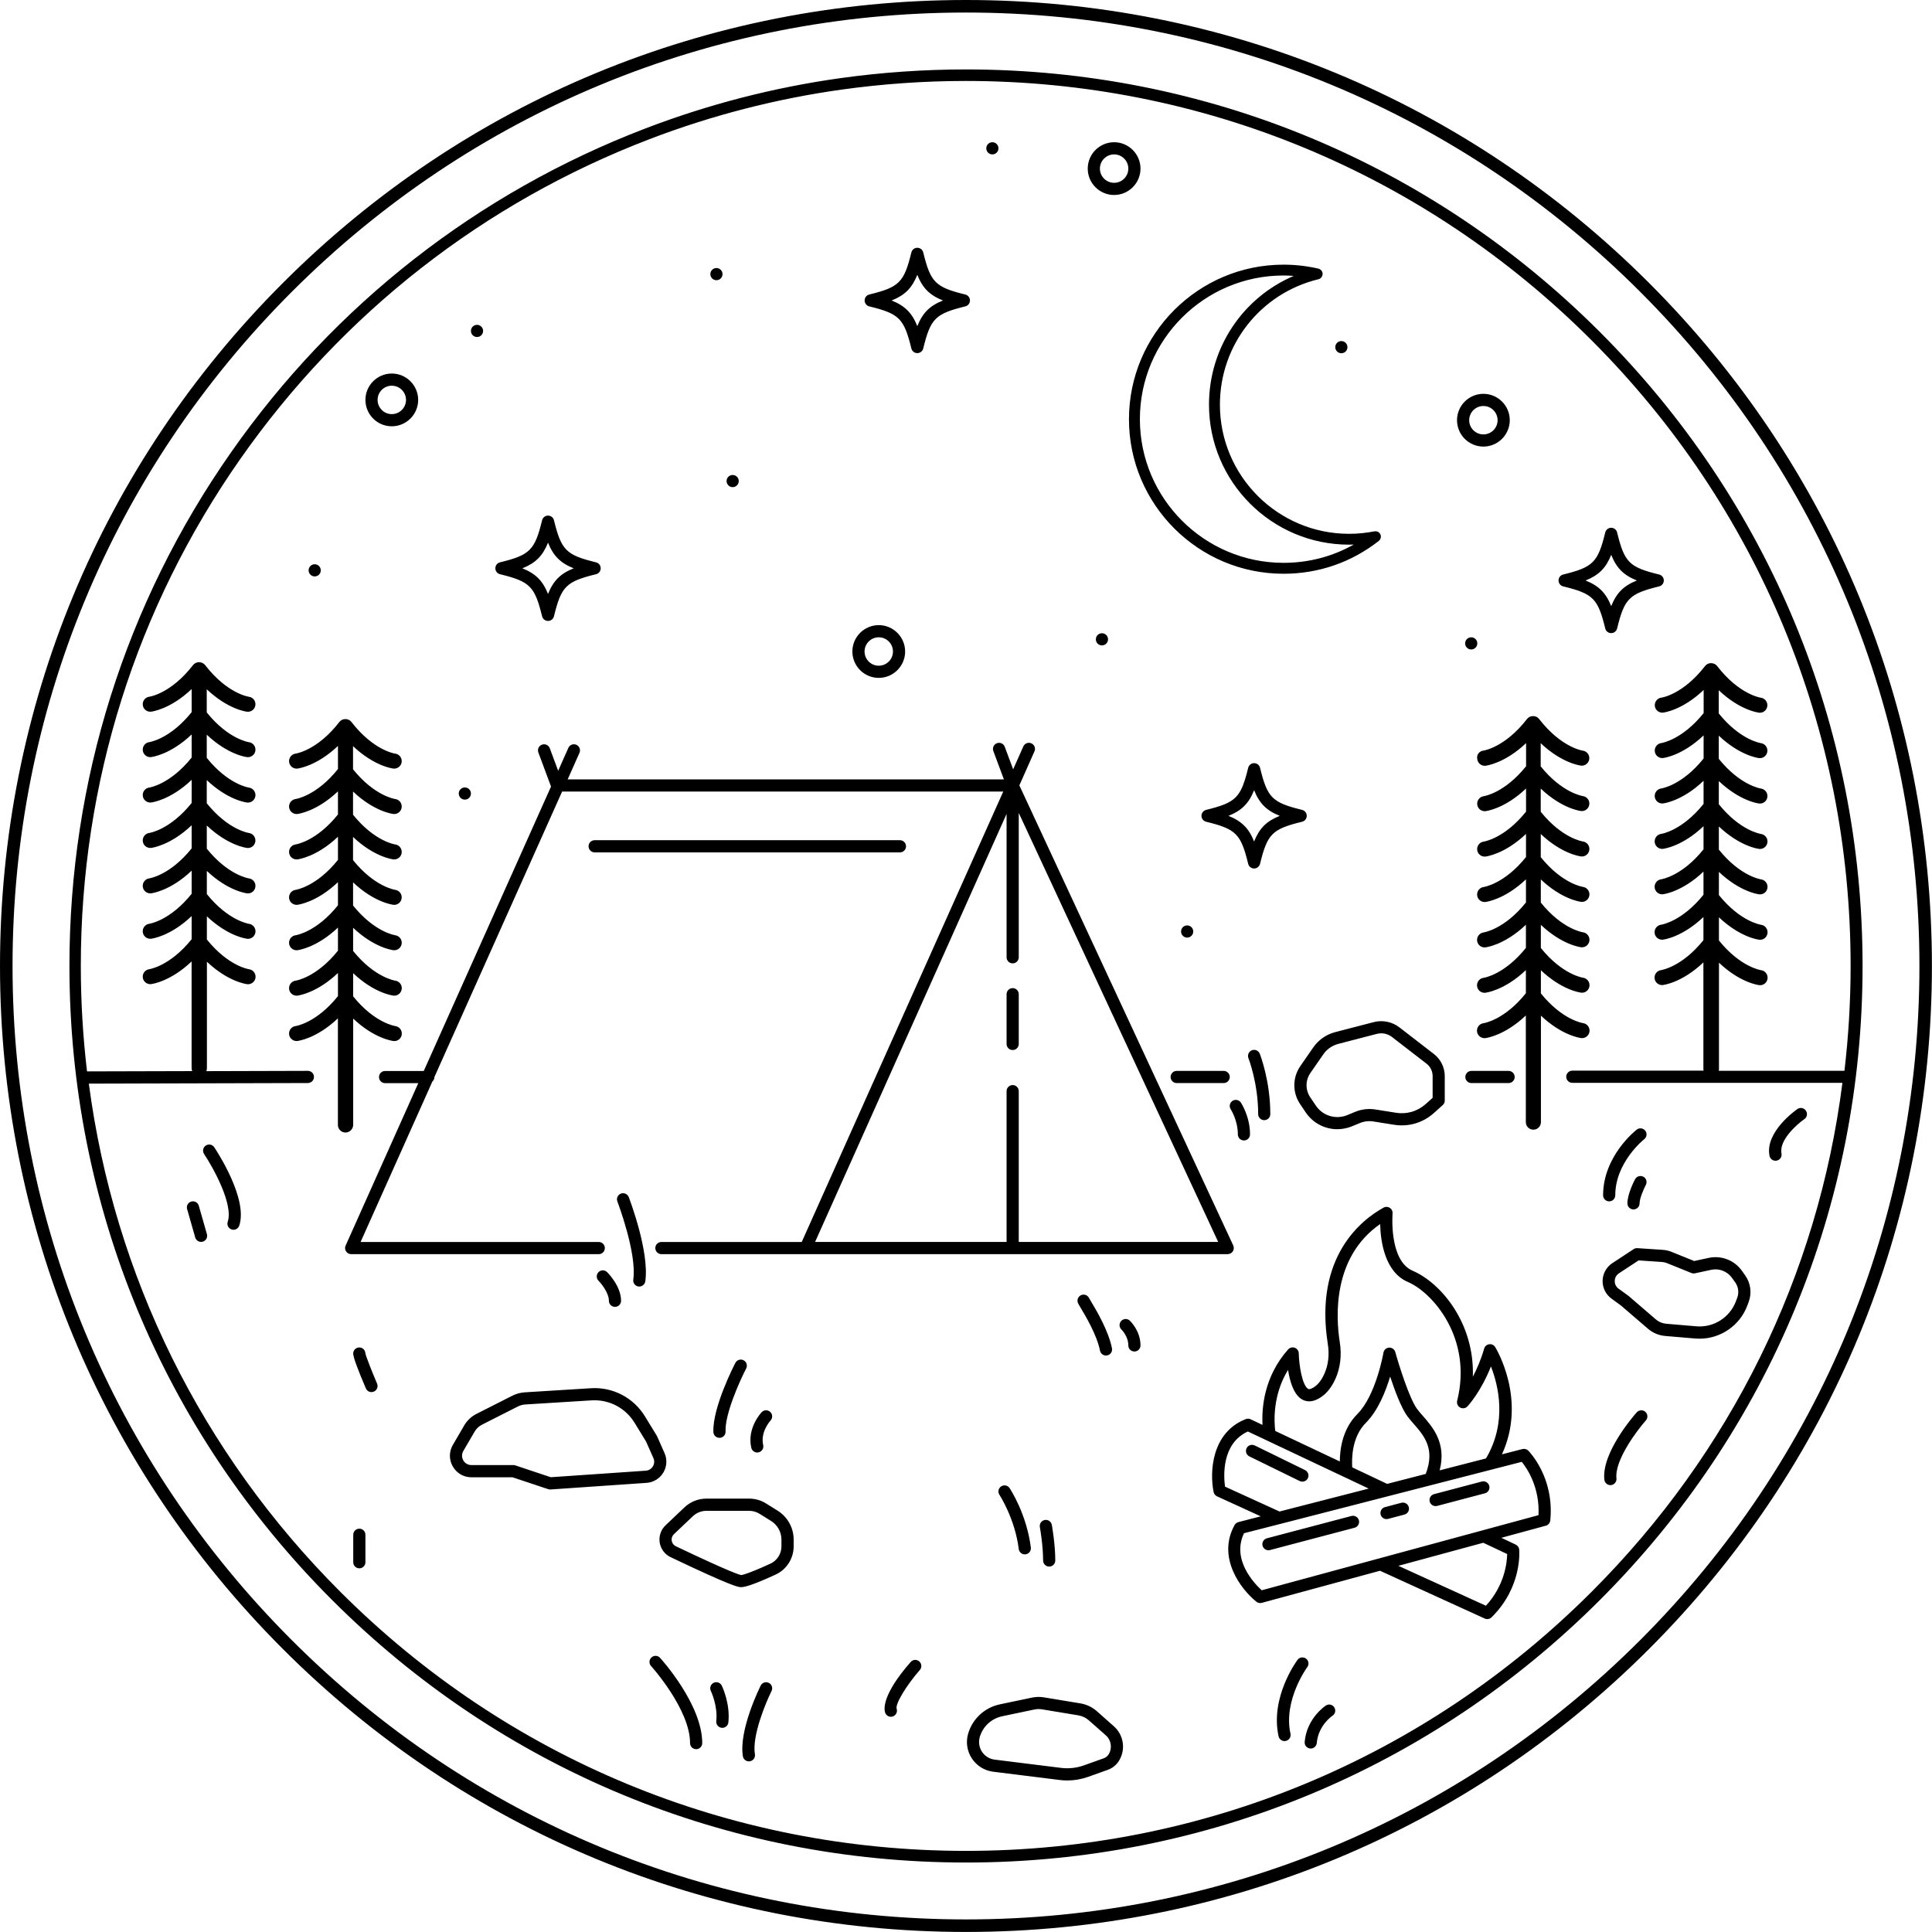 <?xml version="1.0" encoding="UTF-8" standalone="no"?><svg xmlns="http://www.w3.org/2000/svg" xmlns:xlink="http://www.w3.org/1999/xlink" fill="#000000" height="476.1" preserveAspectRatio="xMidYMid meet" version="1" viewBox="0.0 0.0 476.1 476.1" width="476.1" zoomAndPan="magnify"><g id="change1_1"><path d="M406.37,69.72C361.41,24.76,301.63,0,238.05,0C174.46,0,114.68,24.76,69.72,69.72S0,174.46,0,238.05 c0,63.58,24.76,123.36,69.72,168.32s104.74,69.72,168.32,69.72c63.58,0,123.36-24.76,168.32-69.72s69.72-104.74,69.72-168.32 C476.09,174.46,451.33,114.68,406.37,69.72z M404.18,404.18C359.81,448.56,300.8,473,238.05,473c-62.76,0-121.76-24.44-166.14-68.82 S3.09,300.8,3.09,238.05c0-62.76,24.44-121.76,68.82-166.14S175.29,3.09,238.05,3.09c62.76,0,121.76,24.44,166.14,68.82 S473,175.29,473,238.05C473,300.8,448.56,359.81,404.18,404.18z M394.27,81.82c-41.73-41.73-97.21-64.71-156.23-64.71 c-10.31,0-20.71,0.72-30.9,2.14c-16.47,2.3-32.65,6.48-48.11,12.41c-41.31,15.82-76.61,43.41-102.08,79.79 c-26.06,37.21-39.84,80.99-39.84,126.59c0,59.02,22.98,114.5,64.71,156.23c41.73,41.73,97.21,64.71,156.23,64.71 s114.5-22.98,156.23-64.71c41.73-41.73,64.71-97.21,64.71-156.23S436,123.55,394.27,81.82z M392.24,392.24 c-41.19,41.19-95.95,63.87-154.2,63.87s-113.01-22.68-154.2-63.87c-34.27-34.27-55.71-77.94-61.95-125.2l53.98-0.15 c0.83,0,1.5-0.68,1.5-1.5c0-0.83-0.65-1.49-1.5-1.5l-25.03,0.07c0.1-0.22,0.15-0.47,0.15-0.73V237c5.22,4.94,9.72,5.51,9.94,5.53 c0.07,0.01,0.14,0.01,0.2,0.01c0.93,0,1.74-0.7,1.84-1.65c0.11-1.02-0.62-1.93-1.64-2.05c-0.05-0.01-5.05-0.74-10.35-7.32v-5.71 c5.22,4.94,9.72,5.51,9.94,5.53c0.07,0.01,0.14,0.01,0.2,0.01c0.93,0,1.72-0.69,1.83-1.64c0.12-1.01-0.6-1.93-1.61-2.06 c-0.05-0.01-5.07-0.74-10.37-7.32v-5.71c5.22,4.94,9.72,5.51,9.94,5.53c0.07,0.01,0.14,0.01,0.2,0.01c0.93,0,1.72-0.69,1.83-1.64 c0.12-1.01-0.6-1.93-1.61-2.06c-0.05-0.01-5.07-0.74-10.37-7.32v-5.71c5.22,4.94,9.72,5.51,9.94,5.53c0.07,0.01,0.14,0.01,0.2,0.01 c0.93,0,1.72-0.69,1.83-1.64c0.12-1.01-0.6-1.93-1.61-2.06c-0.05-0.01-5.07-0.74-10.37-7.32v-5.71c5.22,4.94,9.72,5.51,9.94,5.53 c0.07,0.01,0.14,0.01,0.21,0.01c0.93,0,1.74-0.7,1.84-1.65c0.11-1.02-0.62-1.94-1.64-2.05c-0.05-0.01-5.05-0.74-10.35-7.32v-5.71 c5.22,4.94,9.72,5.51,9.94,5.53c0.07,0.01,0.14,0.01,0.21,0.01c0.93,0,1.74-0.7,1.84-1.65c0.11-1.02-0.62-1.94-1.64-2.05 c-0.05-0.01-5.05-0.74-10.35-7.32v-5.71c5.22,4.94,9.72,5.51,9.94,5.53c0.07,0.01,0.14,0.01,0.21,0.01c0.93,0,1.74-0.7,1.84-1.65 c0.11-1.02-0.62-1.94-1.64-2.05c-0.05-0.01-5.3-0.76-10.74-7.79c-0.34-0.44-0.83-0.67-1.34-0.71c-0.05,0-0.11,0-0.16-0.01 c-0.04,0-0.08,0-0.13,0c-0.51,0.03-1.01,0.27-1.36,0.71c-5.41,6.99-10.64,7.78-10.75,7.79c-1.01,0.12-1.74,1.03-1.63,2.05 c0.1,0.95,0.91,1.65,1.84,1.65c0.07,0,0.14,0,0.21-0.01c0.23-0.03,4.75-0.6,9.99-5.58v5.7c-5.28,6.58-10.29,7.36-10.41,7.38 c-1.01,0.12-1.74,1.03-1.63,2.05c0.1,0.95,0.91,1.65,1.84,1.65c0.07,0,0.14,0,0.21-0.01c0.23-0.03,4.75-0.6,9.99-5.58v5.7 c-5.29,6.59-10.3,7.36-10.41,7.38c-1.01,0.12-1.74,1.03-1.63,2.05c0.1,0.95,0.91,1.65,1.84,1.65c0.07,0,0.14,0,0.21-0.01 c0.23-0.03,4.75-0.6,9.99-5.58v5.7c-5.29,6.59-10.3,7.36-10.41,7.38c-1.01,0.12-1.74,1.03-1.63,2.05c0.1,0.95,0.91,1.65,1.84,1.65 c0.07,0,0.14,0,0.21-0.01c0.23-0.03,4.75-0.6,9.99-5.58v5.7c-5.29,6.59-10.3,7.36-10.41,7.38c-1.01,0.12-1.74,1.03-1.63,2.05 c0.1,0.95,0.91,1.65,1.84,1.65c0.07,0,0.14,0,0.21-0.01c0.23-0.03,4.75-0.6,9.99-5.58v5.7c-5.29,6.59-10.3,7.36-10.41,7.38 c-1.01,0.12-1.74,1.03-1.63,2.05c0.1,0.95,0.91,1.65,1.84,1.65c0.07,0,0.14,0,0.21-0.01c0.23-0.03,4.75-0.6,9.99-5.58v5.7 c-5.28,6.58-10.29,7.36-10.41,7.38c-1.01,0.12-1.74,1.03-1.63,2.04c0.1,0.95,0.91,1.65,1.84,1.65c0.07,0,0.14,0,0.2-0.01 c0.23-0.03,4.76-0.6,9.99-5.58v26.28c0,0.26,0.06,0.51,0.15,0.74l-25.89,0.07c-0.01,0-0.02,0-0.03,0c-1.01-8.57-1.53-17.24-1.53-26 c0-45.01,13.6-88.21,39.32-124.94c25.15-35.91,59.99-63.14,100.76-78.76c15.26-5.86,31.23-9.98,47.48-12.25 c10.06-1.4,20.32-2.12,30.5-2.12c58.25,0,113.01,22.68,154.2,63.87c41.19,41.19,63.87,95.95,63.87,154.2 c0,8.71-0.52,17.34-1.52,25.86c-0.02,0-0.03,0-0.05,0h-30.92c0.03-0.13,0.05-0.26,0.05-0.4v-26.24c5.22,4.94,9.72,5.51,9.94,5.53 c0.07,0.01,0.14,0.01,0.2,0.01c0.93,0,1.72-0.69,1.83-1.64c0.12-1.01-0.6-1.93-1.61-2.06c-0.05-0.01-5.07-0.74-10.37-7.32v-5.71 c5.22,4.94,9.72,5.51,9.94,5.53c0.07,0.01,0.14,0.01,0.2,0.01c0.93,0,1.72-0.69,1.83-1.64c0.12-1.01-0.6-1.93-1.61-2.06 c-0.05-0.01-5.07-0.74-10.37-7.32v-5.71c5.22,4.94,9.72,5.51,9.94,5.53c0.07,0.01,0.14,0.01,0.2,0.01c0.93,0,1.72-0.69,1.83-1.64 c0.12-1.01-0.6-1.93-1.61-2.06c-0.05-0.01-5.07-0.74-10.37-7.32v-5.71c5.22,4.94,9.72,5.51,9.94,5.53c0.07,0.01,0.14,0.01,0.2,0.01 c0.93,0,1.72-0.69,1.83-1.64c0.12-1.01-0.6-1.93-1.61-2.06c-0.05-0.01-5.07-0.74-10.37-7.32v-5.71c5.22,4.94,9.72,5.51,9.94,5.53 c0.07,0.01,0.14,0.01,0.2,0.01c0.93,0,1.72-0.69,1.83-1.64c0.12-1.01-0.6-1.93-1.61-2.06c-0.05-0.01-5.07-0.74-10.37-7.32v-5.71 c5.22,4.94,9.72,5.51,9.94,5.53c0.07,0.01,0.14,0.01,0.2,0.01c0.93,0,1.72-0.69,1.83-1.64c0.12-1.01-0.6-1.93-1.61-2.06 c-0.05-0.01-5.07-0.74-10.37-7.32v-5.71c5.22,4.94,9.72,5.51,9.94,5.53c0.07,0.01,0.14,0.01,0.2,0.01c0.93,0,1.72-0.69,1.83-1.64 c0.12-1.01-0.6-1.93-1.61-2.06c-0.05-0.01-5.31-0.76-10.75-7.8c-0.34-0.44-0.83-0.67-1.34-0.71c-0.06-0.01-0.11,0-0.16-0.01 c-0.04,0-0.08,0-0.12,0c-0.52,0.03-1.01,0.27-1.36,0.71c-5.4,6.98-10.63,7.78-10.75,7.79c-1.01,0.12-1.74,1.03-1.63,2.05 c0.1,0.95,0.91,1.65,1.84,1.65c0.07,0,0.14,0,0.2-0.01c0.23-0.03,4.76-0.6,9.99-5.58v5.7c-5.29,6.59-10.3,7.36-10.41,7.38 c-1.01,0.12-1.74,1.03-1.63,2.05c0.1,0.95,0.91,1.65,1.84,1.65c0.07,0,0.14,0,0.2-0.01c0.23-0.03,4.76-0.6,9.99-5.58v5.7 c-5.29,6.59-10.3,7.36-10.41,7.38c-1.01,0.12-1.74,1.03-1.63,2.05c0.1,0.95,0.91,1.65,1.84,1.65c0.07,0,0.14,0,0.2-0.01 c0.23-0.03,4.76-0.6,9.99-5.58v5.7c-5.28,6.58-10.29,7.36-10.41,7.38c-1.01,0.12-1.74,1.03-1.63,2.05c0.1,0.95,0.91,1.65,1.84,1.65 c0.07,0,0.14,0,0.2-0.01c0.23-0.03,4.76-0.6,9.99-5.58v5.7c-5.28,6.59-10.3,7.36-10.41,7.38c-1.01,0.12-1.74,1.03-1.63,2.05 c0.1,0.95,0.91,1.65,1.84,1.65c0.07,0,0.14,0,0.2-0.01c0.23-0.03,4.76-0.6,9.99-5.58v5.7c-5.28,6.58-10.29,7.36-10.41,7.38 c-1.01,0.12-1.74,1.03-1.63,2.05c0.1,0.95,0.91,1.65,1.84,1.65c0.07,0,0.14,0,0.2-0.01c0.23-0.03,4.76-0.6,9.99-5.58v5.7 c-5.28,6.58-10.29,7.36-10.41,7.38c-1.01,0.12-1.74,1.03-1.63,2.04c0.1,0.95,0.91,1.65,1.84,1.65c0.07,0,0.14,0,0.2-0.01 c0.23-0.03,4.76-0.6,9.99-5.58v26.28c0,0.14,0.02,0.27,0.05,0.4h-32.35c-0.83,0-1.5,0.67-1.5,1.5s0.67,1.5,1.5,1.5h66.56 C448,314.21,426.55,357.94,392.24,392.24z M361.1,265.4c0-0.83,0.67-1.5,1.5-1.5h9.16c0.83,0,1.5,0.67,1.5,1.5s-0.67,1.5-1.5,1.5 h-9.16C361.77,266.9,361.1,266.23,361.1,265.4z M289.97,263.9h11.58c0.83,0,1.5,0.67,1.5,1.5s-0.67,1.5-1.5,1.5h-11.58 c-0.83,0-1.5-0.67-1.5-1.5S289.14,263.9,289.97,263.9z M302.55,309.05c0.51,0,0.99-0.26,1.26-0.69s0.31-0.97,0.1-1.44l-52.71-113.38 l3.72-8.38c0.34-0.76,0-1.64-0.76-1.98c-0.76-0.34-1.64,0-1.98,0.76l-2.51,5.64l-2.07-5.55c-0.29-0.78-1.15-1.17-1.93-0.88 c-0.78,0.29-1.17,1.15-0.88,1.93l2.6,6.98h-107.5l2.91-6.54c0.34-0.76,0-1.64-0.76-1.98c-0.76-0.34-1.64,0-1.98,0.76l-2.51,5.64 l-2.07-5.55c-0.29-0.78-1.15-1.17-1.93-0.88c-0.78,0.29-1.17,1.15-0.88,1.93l3.12,8.39l-31.36,70.09H94.9c-0.83,0-1.5,0.67-1.5,1.5 s0.67,1.5,1.5,1.5h8.18l-17.91,40.03c-0.21,0.46-0.17,1,0.11,1.43c0.28,0.43,0.75,0.68,1.26,0.68h61.01c0.83,0,1.5-0.67,1.5-1.5 s-0.67-1.5-1.5-1.5H88.86l17.69-39.54c0.3-0.27,0.5-0.67,0.5-1.11c0,0,0,0,0,0l31.47-70.35h108.71l-49.66,111h-34.58 c-0.83,0-1.5,0.67-1.5,1.5s0.67,1.5,1.5,1.5h35.56H302.55z M248.05,200.57v35.33c0,0.83,0.67,1.5,1.5,1.5s1.5-0.67,1.5-1.5v-35.57 l49.15,105.72h-49.15v-37.16c0-0.83-0.67-1.5-1.5-1.5s-1.5,0.67-1.5,1.5v37.16h-47.19L248.05,200.57z M221.77,210.05h-75.23 c-0.83,0-1.5-0.67-1.5-1.5s0.67-1.5,1.5-1.5h75.23c0.83,0,1.5,0.67,1.5,1.5S222.6,210.05,221.77,210.05z M248.05,257.26v-12.26 c0-0.83,0.67-1.5,1.5-1.5s1.5,0.67,1.5,1.5v12.26c0,0.83-0.67,1.5-1.5,1.5S248.05,258.09,248.05,257.26z M85.13,279.09 c-1.02,0-1.86-0.83-1.86-1.86v-26.28c-5.24,4.98-9.77,5.55-9.99,5.58c-0.07,0.01-0.14,0.01-0.2,0.01c-0.93,0-1.74-0.7-1.84-1.65 c-0.11-1.01,0.62-1.93,1.63-2.04c0.12-0.02,5.14-0.8,10.41-7.38v-5.7c-5.24,4.98-9.77,5.55-9.99,5.58 c-0.07,0.01-0.14,0.01-0.21,0.01c-0.93,0-1.74-0.7-1.84-1.65c-0.11-1.01,0.62-1.93,1.63-2.05c0.11-0.02,5.13-0.79,10.41-7.38v-5.7 c-5.24,4.98-9.77,5.55-9.99,5.58c-0.07,0.01-0.14,0.01-0.21,0.01c-0.93,0-1.74-0.7-1.84-1.65c-0.11-1.01,0.62-1.93,1.63-2.05 c0.11-0.02,5.13-0.79,10.41-7.38v-5.7c-5.24,4.98-9.77,5.55-9.99,5.58c-0.07,0.01-0.14,0.01-0.21,0.01c-0.93,0-1.74-0.7-1.84-1.65 c-0.11-1.01,0.62-1.93,1.63-2.05c0.11-0.02,5.13-0.79,10.41-7.38v-5.7c-5.24,4.98-9.77,5.55-9.99,5.58 c-0.07,0.01-0.14,0.01-0.21,0.01c-0.93,0-1.74-0.7-1.84-1.65c-0.11-1.01,0.62-1.93,1.63-2.05c0.11-0.02,5.13-0.79,10.41-7.38v-5.7 c-5.24,4.98-9.77,5.55-9.99,5.58c-0.07,0.01-0.14,0.01-0.21,0.01c-0.93,0-1.74-0.7-1.84-1.65c-0.11-1.01,0.62-1.93,1.63-2.05 c0.12-0.02,5.14-0.8,10.41-7.38v-5.7c-5.24,4.98-9.77,5.55-9.99,5.58c-0.07,0.01-0.14,0.01-0.21,0.01c-0.93,0-1.74-0.7-1.84-1.65 c-0.11-1.01,0.62-1.93,1.63-2.05c0.11-0.02,5.35-0.8,10.75-7.79c0.34-0.44,0.84-0.68,1.35-0.71c0.04,0,0.09,0,0.13,0 c0.05,0,0.1,0,0.15,0c0.51,0.03,1.01,0.27,1.35,0.71c5.44,7.03,10.69,7.79,10.74,7.79c1.02,0.11,1.75,1.03,1.64,2.05 c-0.1,0.95-0.91,1.65-1.84,1.65c-0.07,0-0.14,0-0.21-0.01c-0.23-0.03-4.73-0.59-9.94-5.53v5.71c5.3,6.58,10.3,7.31,10.35,7.32 c1.02,0.11,1.75,1.03,1.64,2.05c-0.1,0.95-0.91,1.65-1.84,1.65c-0.07,0-0.14,0-0.21-0.01c-0.23-0.03-4.73-0.59-9.94-5.53v5.71 c5.3,6.58,10.3,7.31,10.35,7.32c1.02,0.11,1.75,1.03,1.64,2.05c-0.1,0.95-0.91,1.65-1.84,1.65c-0.07,0-0.14,0-0.21-0.01 c-0.23-0.03-4.73-0.59-9.94-5.53v5.71c5.3,6.58,10.32,7.31,10.37,7.32c1.01,0.13,1.73,1.05,1.61,2.06c-0.11,0.94-0.9,1.64-1.83,1.64 c-0.07,0-0.14,0-0.2-0.01c-0.23-0.03-4.73-0.59-9.94-5.53v5.71c5.3,6.58,10.32,7.31,10.37,7.32c1.01,0.13,1.73,1.05,1.61,2.06 c-0.11,0.94-0.9,1.64-1.83,1.64c-0.07,0-0.14,0-0.2-0.01c-0.23-0.03-4.73-0.59-9.94-5.53v5.71c5.3,6.58,10.32,7.31,10.37,7.32 c1.01,0.13,1.73,1.05,1.61,2.06c-0.11,0.94-0.9,1.64-1.83,1.64c-0.07,0-0.14,0-0.2-0.01c-0.23-0.03-4.73-0.59-9.94-5.53v5.71 c5.3,6.58,10.32,7.31,10.37,7.32c1.01,0.13,1.73,1.05,1.61,2.06c-0.11,0.94-0.9,1.64-1.83,1.64c-0.07,0-0.14,0-0.2-0.01 c-0.23-0.03-4.73-0.59-9.94-5.53v26.24C86.99,278.26,86.16,279.09,85.13,279.09z M365.55,184.97c0.13-0.02,5.35-0.81,10.75-7.79 c0.34-0.44,0.84-0.68,1.35-0.71c0.04,0,0.09,0,0.13,0c0.05,0,0.1,0,0.16,0c0.51,0.03,1.01,0.27,1.34,0.71 c5.44,7.03,10.7,7.79,10.75,7.8c1.01,0.13,1.73,1.05,1.61,2.06c-0.11,0.94-0.91,1.64-1.83,1.64c-0.07,0-0.14,0-0.2-0.01 c-0.23-0.03-4.73-0.59-9.94-5.53v5.71c5.3,6.58,10.32,7.31,10.37,7.32c1.01,0.13,1.73,1.05,1.61,2.06 c-0.11,0.94-0.91,1.64-1.83,1.64c-0.07,0-0.14,0-0.2-0.01c-0.23-0.03-4.73-0.59-9.94-5.53v5.71c5.3,6.58,10.32,7.31,10.37,7.32 c1.01,0.13,1.73,1.05,1.61,2.06c-0.11,0.94-0.91,1.64-1.83,1.64c-0.07,0-0.14,0-0.2-0.01c-0.23-0.03-4.73-0.59-9.94-5.53v5.71 c5.3,6.58,10.32,7.31,10.37,7.32c1.01,0.13,1.73,1.05,1.61,2.06c-0.11,0.94-0.91,1.64-1.83,1.64c-0.07,0-0.14,0-0.2-0.01 c-0.23-0.03-4.73-0.59-9.94-5.53v5.71c5.3,6.58,10.32,7.31,10.37,7.32c1.01,0.13,1.73,1.05,1.61,2.06 c-0.11,0.94-0.91,1.64-1.83,1.64c-0.07,0-0.14,0-0.2-0.01c-0.23-0.03-4.73-0.59-9.94-5.53v5.71c5.3,6.58,10.32,7.31,10.37,7.32 c1.01,0.13,1.73,1.05,1.61,2.06c-0.11,0.94-0.91,1.64-1.83,1.64c-0.07,0-0.14,0-0.2-0.01c-0.23-0.03-4.73-0.59-9.94-5.53v5.71 c5.3,6.58,10.32,7.31,10.37,7.32c1.01,0.13,1.73,1.05,1.61,2.06c-0.11,0.94-0.91,1.64-1.83,1.64c-0.07,0-0.14,0-0.2-0.01 c-0.23-0.03-4.73-0.59-9.94-5.53v26.24c0,1.02-0.83,1.86-1.86,1.86s-1.86-0.83-1.86-1.86v-26.28c-5.24,4.98-9.77,5.55-9.99,5.58 c-0.07,0.01-0.14,0.01-0.2,0.01c-0.93,0-1.74-0.7-1.84-1.65c-0.11-1.01,0.62-1.93,1.63-2.04c0.13-0.02,5.14-0.8,10.41-7.38v-5.7 c-5.24,4.98-9.77,5.55-9.99,5.58c-0.07,0.01-0.14,0.01-0.2,0.01c-0.93,0-1.74-0.7-1.84-1.65c-0.11-1.01,0.62-1.93,1.63-2.04 c0.13-0.02,5.14-0.8,10.41-7.38v-5.7c-5.24,4.98-9.77,5.55-9.99,5.58c-0.07,0.01-0.14,0.01-0.2,0.01c-0.93,0-1.74-0.7-1.84-1.65 c-0.11-1.01,0.62-1.93,1.63-2.05c0.11-0.02,5.13-0.79,10.41-7.38v-5.7c-5.24,4.98-9.77,5.55-9.99,5.58 c-0.07,0.01-0.14,0.01-0.2,0.01c-0.93,0-1.74-0.7-1.84-1.65c-0.11-1.01,0.62-1.93,1.63-2.05c0.12-0.02,5.13-0.8,10.41-7.38v-5.7 c-5.24,4.98-9.77,5.55-9.99,5.58c-0.07,0.01-0.14,0.01-0.2,0.01c-0.93,0-1.74-0.7-1.84-1.65c-0.11-1.01,0.62-1.93,1.63-2.05 c0.11-0.02,5.13-0.79,10.41-7.38v-5.7c-5.24,4.98-9.77,5.55-9.99,5.58c-0.07,0.01-0.14,0.01-0.2,0.01c-0.93,0-1.74-0.7-1.84-1.65 c-0.11-1.01,0.62-1.93,1.63-2.05c0.11-0.02,5.13-0.79,10.41-7.38v-5.7c-5.24,4.98-9.77,5.55-9.99,5.58 c-0.07,0.01-0.14,0.01-0.2,0.01c-0.93,0-1.74-0.7-1.84-1.65C363.81,186,364.54,185.09,365.55,184.97z M316.3,141.39 c8.61,0,16.72-2.8,23.47-8.09c0.01-0.01,0.01-0.02,0.02-0.02c0.12-0.1,0.23-0.22,0.31-0.36c0.01-0.02,0.02-0.04,0.03-0.06 c0.07-0.13,0.12-0.28,0.14-0.43c0-0.02,0-0.04,0.01-0.06c0.01-0.13,0.01-0.26-0.01-0.39c0-0.02-0.01-0.04-0.02-0.06 c-0.01-0.02-0.01-0.04-0.02-0.06c-0.05-0.16-0.12-0.3-0.21-0.42c0-0.01,0-0.01-0.01-0.02c-0.01-0.01-0.01-0.01-0.02-0.02 c-0.1-0.13-0.23-0.23-0.37-0.31c-0.01-0.01-0.03-0.01-0.04-0.02c-0.14-0.07-0.29-0.12-0.45-0.14c-0.02,0-0.03,0-0.05,0 c-0.13-0.01-0.26-0.01-0.4,0.01c-2.02,0.4-4.12,0.61-6.24,0.61c-17.54,0-31.82-14.27-31.82-31.82c0-14.73,9.99-27.45,24.29-30.92 c0.03-0.01,0.06-0.02,0.09-0.03c0.04-0.01,0.08-0.02,0.11-0.04c0.05-0.02,0.1-0.04,0.14-0.07c0.03-0.02,0.06-0.03,0.08-0.05 c0.05-0.03,0.09-0.06,0.13-0.1c0.02-0.02,0.05-0.04,0.07-0.07c0.04-0.04,0.07-0.08,0.1-0.12c0.02-0.03,0.05-0.06,0.07-0.09 c0.03-0.04,0.05-0.08,0.07-0.13c0.02-0.03,0.04-0.07,0.05-0.11c0.02-0.05,0.03-0.09,0.05-0.14c0.01-0.02,0.02-0.05,0.02-0.07 c0-0.01,0-0.03,0.01-0.04c0.01-0.05,0.01-0.1,0.02-0.15c0-0.04,0.01-0.08,0.01-0.12c0-0.04-0.01-0.08-0.01-0.13 c0-0.05-0.01-0.1-0.02-0.14c0-0.01,0-0.03-0.01-0.04c-0.01-0.03-0.02-0.05-0.03-0.08c-0.01-0.04-0.03-0.09-0.05-0.13 c-0.02-0.04-0.04-0.08-0.06-0.12c-0.02-0.04-0.04-0.07-0.06-0.1c-0.03-0.04-0.06-0.08-0.09-0.11c-0.02-0.03-0.05-0.06-0.08-0.08 c-0.03-0.03-0.07-0.06-0.11-0.09c-0.03-0.02-0.06-0.05-0.09-0.07c-0.04-0.03-0.08-0.05-0.12-0.07c-0.03-0.02-0.07-0.04-0.1-0.05 c-0.05-0.02-0.1-0.04-0.15-0.05c-0.02-0.01-0.05-0.02-0.07-0.02c-0.03-0.01-0.06-0.01-0.08-0.02c0,0,0,0,0,0 c-2.76-0.63-5.62-0.96-8.5-0.96c-21.01,0-38.09,17.09-38.09,38.09S295.29,141.39,316.3,141.39z M316.3,67.89 c0.84,0,1.68,0.04,2.52,0.1c-12.54,5.35-20.89,17.69-20.89,31.72c0,19.03,15.48,34.51,34.51,34.51c0.39,0,0.78-0.02,1.17-0.03 c-5.25,2.96-11.14,4.51-17.3,4.51c-19.52,0-35.41-15.88-35.41-35.41S296.77,67.89,316.3,67.89z M385.21,144.5 c7.4,1.81,8.56,2.98,10.37,10.38c0.16,0.67,0.77,1.14,1.46,1.14s1.29-0.47,1.46-1.14c1.81-7.4,2.98-8.56,10.37-10.38 c0.67-0.16,1.14-0.77,1.14-1.46s-0.47-1.29-1.14-1.46c-7.4-1.81-8.56-2.98-10.37-10.38c-0.16-0.67-0.77-1.14-1.46-1.14 s-1.29,0.47-1.46,1.14c-1.81,7.4-2.98,8.56-10.37,10.38c-0.67,0.16-1.14,0.77-1.14,1.46S384.54,144.34,385.21,144.5z M397.05,136.73 c1.31,3.27,3.05,5.01,6.32,6.32c-3.27,1.31-5.01,3.05-6.32,6.32c-1.31-3.27-3.05-5.01-6.32-6.32 C394,141.73,395.73,140,397.05,136.73z M320.88,202.5c0.67-0.16,1.14-0.77,1.14-1.46s-0.47-1.29-1.14-1.46 c-7.4-1.81-8.56-2.98-10.37-10.38c-0.16-0.67-0.77-1.14-1.46-1.14s-1.29,0.47-1.46,1.14c-1.81,7.4-2.98,8.56-10.37,10.38 c-0.67,0.16-1.14,0.77-1.14,1.46s0.47,1.29,1.14,1.46c7.4,1.81,8.56,2.98,10.37,10.38c0.16,0.67,0.77,1.14,1.46,1.14 s1.29-0.47,1.46-1.14C312.32,205.48,313.48,204.31,320.88,202.5z M309.05,207.37c-1.31-3.27-3.05-5.01-6.32-6.32 c3.27-1.31,5.01-3.05,6.32-6.32c1.31,3.27,3.05,5.01,6.32,6.32C312.09,202.36,310.36,204.09,309.05,207.37z M214.21,75.5 c7.4,1.81,8.56,2.98,10.38,10.38c0.16,0.67,0.77,1.14,1.46,1.14s1.29-0.47,1.46-1.14c1.81-7.4,2.98-8.56,10.38-10.38 c0.67-0.16,1.14-0.77,1.14-1.46s-0.47-1.29-1.14-1.46c-7.4-1.81-8.56-2.98-10.38-10.38c-0.16-0.67-0.77-1.14-1.46-1.14 s-1.29,0.47-1.46,1.14c-1.81,7.4-2.98,8.56-10.38,10.38c-0.67,0.16-1.14,0.77-1.14,1.46S213.54,75.34,214.21,75.5z M226.05,67.73 c1.31,3.27,3.05,5.01,6.32,6.32c-3.27,1.31-5.01,3.05-6.32,6.32c-1.31-3.27-3.05-5.01-6.32-6.32C223,72.73,224.73,71,226.05,67.73z M123.21,141.5c7.4,1.81,8.56,2.98,10.38,10.38c0.16,0.67,0.77,1.14,1.46,1.14s1.29-0.47,1.46-1.14c1.81-7.4,2.98-8.56,10.38-10.38 c0.67-0.16,1.14-0.77,1.14-1.46s-0.47-1.29-1.14-1.46c-7.4-1.81-8.56-2.98-10.38-10.38c-0.16-0.67-0.77-1.14-1.46-1.14 s-1.29,0.47-1.46,1.14c-1.81,7.4-2.98,8.56-10.38,10.38c-0.67,0.16-1.14,0.77-1.14,1.46S122.54,141.34,123.21,141.5z M135.05,133.73 c1.31,3.27,3.05,5.01,6.32,6.32c-3.27,1.31-5.01,3.05-6.32,6.32c-1.31-3.27-3.05-5.01-6.32-6.32 C132,138.73,133.73,137,135.05,133.73z M96.55,105.05c3.58,0,6.5-2.92,6.5-6.5s-2.92-6.5-6.5-6.5s-6.5,2.92-6.5,6.5 S92.96,105.05,96.55,105.05z M96.55,95.05c1.93,0,3.5,1.57,3.5,3.5s-1.57,3.5-3.5,3.5s-3.5-1.57-3.5-3.5S94.62,95.05,96.55,95.05z M216.55,167.05c3.58,0,6.5-2.92,6.5-6.5s-2.92-6.5-6.5-6.5s-6.5,2.92-6.5,6.5S212.96,167.05,216.55,167.05z M216.55,157.05 c1.93,0,3.5,1.57,3.5,3.5s-1.57,3.5-3.5,3.5s-3.5-1.57-3.5-3.5S214.62,157.05,216.55,157.05z M274.55,48.05c3.58,0,6.5-2.92,6.5-6.5 s-2.92-6.5-6.5-6.5s-6.5,2.92-6.5,6.5S270.96,48.05,274.55,48.05z M274.55,38.05c1.93,0,3.5,1.57,3.5,3.5s-1.57,3.5-3.5,3.5 s-3.5-1.57-3.5-3.5S272.62,38.05,274.55,38.05z M365.55,110.05c3.58,0,6.5-2.92,6.5-6.5s-2.92-6.5-6.5-6.5s-6.5,2.92-6.5,6.5 S361.96,110.05,365.55,110.05z M365.55,100.05c1.93,0,3.5,1.57,3.5,3.5s-1.57,3.5-3.5,3.5s-3.5-1.57-3.5-3.5 S363.62,100.05,365.55,100.05z M179.05,118.55c0-0.83,0.67-1.5,1.5-1.5s1.5,0.67,1.5,1.5s-0.67,1.5-1.5,1.5 S179.05,119.37,179.05,118.55z M113.05,195.55c0-0.83,0.67-1.5,1.5-1.5s1.5,0.67,1.5,1.5s-0.67,1.5-1.5,1.5 S113.05,196.37,113.05,195.55z M76.05,140.55c0-0.83,0.67-1.5,1.5-1.5s1.5,0.67,1.5,1.5s-0.67,1.5-1.5,1.5 S76.05,141.37,76.05,140.55z M175.05,67.55c0-0.83,0.67-1.5,1.5-1.5s1.5,0.67,1.5,1.5s-0.67,1.5-1.5,1.5S175.05,68.37,175.05,67.55z M243.05,36.55c0-0.83,0.67-1.5,1.5-1.5s1.5,0.67,1.5,1.5s-0.67,1.5-1.5,1.5S243.05,37.37,243.05,36.55z M271.55,156.05 c0.83,0,1.5,0.67,1.5,1.5s-0.67,1.5-1.5,1.5s-1.5-0.67-1.5-1.5S270.72,156.05,271.55,156.05z M292.55,231.05 c-0.83,0-1.5-0.67-1.5-1.5s0.67-1.5,1.5-1.5s1.5,0.67,1.5,1.5S293.37,231.05,292.55,231.05z M362.55,160.05 c-0.83,0-1.5-0.67-1.5-1.5s0.67-1.5,1.5-1.5s1.5,0.67,1.5,1.5S363.37,160.05,362.55,160.05z M329.05,85.55c0-0.83,0.67-1.5,1.5-1.5 s1.5,0.67,1.5,1.5s-0.67,1.5-1.5,1.5S329.05,86.37,329.05,85.55z M116.05,81.55c0-0.83,0.67-1.5,1.5-1.5s1.5,0.67,1.5,1.5 s-0.67,1.5-1.5,1.5S116.05,82.37,116.05,81.55z M375.17,357.09l-5.05,1.3c6.16-13.37-1.31-25.86-1.66-26.43 c-0.31-0.51-0.89-0.78-1.48-0.7c-0.59,0.08-1.08,0.5-1.24,1.07c-0.79,2.74-1.81,5.07-2.79,6.93c0.45-13.24-7.89-23.13-14.81-26.1 c-5.91-2.53-4.98-14-4.97-14.12c0.05-0.55-0.21-1.09-0.67-1.39s-1.06-0.33-1.54-0.06c-5.28,2.9-17.18,11.98-13.75,33.61 c0.42,2.64,0.13,5.18-0.85,7.35c-0.84,1.87-1.93,3.11-3.25,3.66c-0.49,0.21-0.68,0.09-0.79,0.02c-1.42-0.92-2.2-5.75-2.27-8.73 c-0.02-0.62-0.41-1.16-0.98-1.37c-0.58-0.21-1.23-0.05-1.64,0.41c-6,6.75-6.53,14.52-6.31,18.6l-2.94-1.39 c-0.37-0.18-0.8-0.19-1.18-0.04c-8.52,3.31-8.92,13.2-7.93,17.97c0.1,0.47,0.41,0.86,0.84,1.06l10.77,4.93l-5.5,1.42 c-0.4,0.1-0.74,0.37-0.94,0.72c-4.44,8,1.57,15.86,5.37,18.9c0.27,0.22,0.6,0.33,0.94,0.33c0.13,0,0.26-0.02,0.39-0.05l29.13-7.91 l25.81,11.78c0.2,0.09,0.41,0.14,0.62,0.14c0.39,0,0.77-0.15,1.05-0.43c7.58-7.46,6.86-16.33,6.82-16.71 c-0.05-0.53-0.37-0.99-0.85-1.22l-3.55-1.68l10.96-2.98c0.6-0.16,1.04-0.68,1.1-1.3c1.06-10.59-5.17-16.94-5.43-17.21 C376.23,357.11,375.69,356.96,375.17,357.09z M317.41,337.58c0.42,2.7,1.33,5.92,3.28,7.17c0.74,0.48,1.97,0.91,3.59,0.23 c2.03-0.86,3.65-2.61,4.81-5.19c1.21-2.7,1.58-5.83,1.07-9.05c-0.98-6.21-1.83-20.91,9.95-29.1c0.1,4.21,1.11,11.82,6.84,14.28 c6.13,2.62,15.97,13.9,12.14,29.26c-0.17,0.66,0.14,1.36,0.74,1.68c0.6,0.33,1.35,0.2,1.81-0.3c0.16-0.17,3.33-3.62,5.77-9.83 c1.83,4.66,4.06,13.74-1.22,22.67l-11.42,2.94c1.75-6.7-1.73-10.68-4.13-13.42c-0.53-0.61-1.04-1.18-1.43-1.71 c-1.94-2.65-4.54-11.02-5.37-14.02c-0.19-0.68-0.83-1.13-1.52-1.1c-0.7,0.04-1.28,0.55-1.4,1.25c-0.02,0.11-1.83,10.54-6.44,15.14 c-3.65,3.65-4.3,8.64-4.31,11.67l-15.91-7.52C313.99,350.52,313.54,343.89,317.41,337.58z M341.83,365.67l-8.6-4.07 c-0.14-1.99-0.17-7.45,3.38-11c2.95-2.95,4.85-7.68,5.96-11.37c1.15,3.47,2.75,7.73,4.23,9.75c0.47,0.64,1.01,1.26,1.59,1.92 c2.52,2.87,5.34,6.11,2.95,12.32L341.83,365.67z M301.88,366.35c-0.34-2.5-0.91-10.59,5.63-13.59l23.68,11.19c0,0,0.01,0,0.01,0 l6.09,2.88l-21.98,5.65L301.88,366.35z M371.41,382.96c-0.04,2.08-0.61,7.71-5.24,12.74l-21.57-9.84l20.92-5.68L371.41,382.96z M379.13,373.38l-68.21,18.51c-1.86-1.71-7.47-7.57-4.36-14.06l8.89-2.28c0.02,0,0.04-0.01,0.05-0.01l52.04-13.38c0,0,0,0,0,0 l7.47-1.92C376.32,361.85,379.48,366.55,379.13,373.38z M322.29,364.28c-0.26,0.53-0.79,0.84-1.35,0.84c-0.22,0-0.45-0.05-0.66-0.15 l-12.4-6.07c-0.74-0.36-1.05-1.26-0.69-2.01c0.36-0.74,1.26-1.05,2.01-0.69l12.4,6.07C322.35,362.64,322.66,363.54,322.29,364.28z M334.87,374.65c0.21,0.8-0.27,1.62-1.07,1.83l-20.84,5.5c-0.13,0.03-0.26,0.05-0.38,0.05c-0.66,0-1.27-0.44-1.45-1.12 c-0.21-0.8,0.27-1.62,1.07-1.83l20.84-5.5C333.83,373.37,334.66,373.85,334.87,374.65z M347.17,371.4c0.21,0.8-0.27,1.62-1.07,1.83 l-4.04,1.07c-0.13,0.03-0.26,0.05-0.38,0.05c-0.66,0-1.27-0.44-1.45-1.12c-0.21-0.8,0.27-1.62,1.07-1.83l4.04-1.07 C346.13,370.12,346.96,370.6,347.17,371.4z M367,366.16c0.21,0.8-0.27,1.62-1.07,1.83l-11.78,3.11c-0.13,0.03-0.26,0.05-0.38,0.05 c-0.66,0-1.27-0.44-1.45-1.12c-0.21-0.8,0.27-1.62,1.07-1.83l11.78-3.11C365.96,364.88,366.78,365.36,367,366.16z M405.46,347.91 c0.62,0.55,0.68,1.5,0.13,2.12c-2.19,2.47-7.75,9.86-7.25,14.28c0.09,0.82-0.5,1.57-1.32,1.66c-0.06,0.01-0.11,0.01-0.17,0.01 c-0.75,0-1.4-0.57-1.49-1.33c-0.74-6.54,7.08-15.6,7.98-16.61C403.9,347.42,404.84,347.37,405.46,347.91z M328.8,420.73 c0.45,0.69,0.26,1.62-0.43,2.07c-0.15,0.1-3.49,2.38-3.88,6.72c-0.07,0.78-0.72,1.37-1.49,1.37c-0.04,0-0.09,0-0.13-0.01 c-0.83-0.07-1.44-0.8-1.36-1.63c0.51-5.82,5.03-8.83,5.22-8.96C327.42,419.84,328.35,420.03,328.8,420.73z M318.01,427.22 c0.18,0.81-0.33,1.61-1.14,1.79c-0.11,0.02-0.22,0.04-0.33,0.04c-0.69,0-1.31-0.48-1.46-1.17c-2.12-9.56,4.38-18.46,4.66-18.84 c0.49-0.66,1.43-0.8,2.1-0.31c0.67,0.49,0.81,1.43,0.31,2.1C322.09,410.9,316.19,419.02,318.01,427.22z M226.53,409.42 c0.62,0.54,0.69,1.49,0.14,2.12c-3.37,3.85-6.09,8.4-5.71,9.54c0.26,0.79-0.16,1.64-0.95,1.9c-0.16,0.05-0.32,0.08-0.47,0.08 c-0.63,0-1.21-0.4-1.42-1.03c-0.3-0.9-0.73-4.44,6.29-12.46C224.96,408.93,225.91,408.87,226.53,409.42z M190.13,416.72 c-1.4,2.8-4.86,11.06-4.1,15.58c0.14,0.82-0.42,1.59-1.23,1.73c-0.08,0.01-0.17,0.02-0.25,0.02c-0.72,0-1.36-0.52-1.48-1.25 c-1.07-6.41,4.16-16.97,4.38-17.42c0.37-0.74,1.27-1.04,2.01-0.67C190.2,415.07,190.5,415.97,190.13,416.72z M177.87,415.39 c0.09,0.18,2.12,4.44,1.62,9.06c-0.08,0.77-0.73,1.34-1.49,1.34c-0.05,0-0.11,0-0.16-0.01c-0.82-0.09-1.42-0.83-1.33-1.65 c0.41-3.78-1.32-7.4-1.34-7.44c-0.36-0.75-0.05-1.64,0.7-2C176.61,414.33,177.51,414.65,177.87,415.39z M162.66,408.54 c0.42,0.47,10.39,11.54,10.39,21.01c0,0.83-0.67,1.5-1.5,1.5s-1.5-0.67-1.5-1.5c0-8.31-9.51-18.89-9.61-18.99 c-0.56-0.61-0.51-1.56,0.1-2.12C161.15,407.88,162.1,407.92,162.66,408.54z M248.79,366.71c0.17,0.26,4.21,6.39,5.24,14.65 c0.1,0.82-0.48,1.57-1.3,1.67c-0.06,0.01-0.13,0.01-0.19,0.01c-0.75,0-1.39-0.55-1.49-1.31c-0.94-7.53-4.72-13.3-4.76-13.36 c-0.46-0.69-0.27-1.62,0.42-2.08C247.4,365.84,248.33,366.02,248.79,366.71z M259.2,375.78c0.03,0.19,0.85,4.68,0.85,8.77 c0,0.83-0.67,1.5-1.5,1.5s-1.5-0.67-1.5-1.5c0-3.81-0.79-8.19-0.8-8.23c-0.15-0.82,0.39-1.6,1.21-1.75 C258.27,374.42,259.05,374.96,259.2,375.78z M175.8,352.9c-0.26-6.04,5.18-16.6,5.42-17.05c0.38-0.74,1.29-1.02,2.02-0.64 c0.73,0.38,1.02,1.29,0.64,2.02c-1.48,2.85-5.27,11.18-5.08,15.53c0.04,0.83-0.61,1.53-1.43,1.56c-0.02,0-0.04,0-0.07,0 C176.5,354.33,175.83,353.71,175.8,352.9z M189.88,350.06c-0.05,0.06-2.55,2.8-1.81,6.04c0.19,0.81-0.32,1.61-1.13,1.8 c-0.11,0.03-0.23,0.04-0.34,0.04c-0.68,0-1.3-0.47-1.46-1.17c-1.11-4.84,2.41-8.61,2.56-8.77c0.57-0.6,1.52-0.62,2.12-0.05 C190.42,348.51,190.44,349.46,189.88,350.06z M156.06,315.33c0.93-6.53-3.87-19.12-3.92-19.25c-0.3-0.77,0.09-1.64,0.86-1.94 c0.77-0.29,1.64,0.09,1.94,0.86c0.21,0.54,5.13,13.45,4.08,20.75c-0.11,0.75-0.75,1.29-1.48,1.29c-0.07,0-0.14,0-0.21-0.01 C156.51,316.91,155.94,316.15,156.06,315.33z M149.61,313.49c0.35,0.35,3.44,3.54,3.44,7.06c0,0.83-0.67,1.5-1.5,1.5 s-1.5-0.67-1.5-1.5c0-1.94-1.85-4.22-2.56-4.94c-0.58-0.59-0.58-1.54,0-2.12C148.08,312.9,149.02,312.9,149.61,313.49z M268.83,320.66c1.29,2.15,4.3,7.17,5.19,11.59c0.16,0.81-0.36,1.6-1.18,1.76c-0.1,0.02-0.2,0.03-0.3,0.03 c-0.7,0-1.33-0.49-1.47-1.21c-0.78-3.91-3.61-8.62-4.82-10.64c-0.27-0.45-0.47-0.78-0.56-0.97c-0.38-0.73-0.1-1.64,0.64-2.02 c0.73-0.38,1.64-0.1,2.02,0.64C268.43,320,268.6,320.28,268.83,320.66z M281.05,331.55c0,0.83-0.67,1.5-1.5,1.5s-1.5-0.67-1.5-1.5 c0-2.28-1.67-3.89-1.69-3.91c-0.6-0.57-0.63-1.51-0.06-2.12s1.5-0.64,2.11-0.08C278.51,325.54,281.05,327.93,281.05,331.55z M310.05,274.55c0-7.63-2.37-13.71-2.4-13.78c-0.3-0.77,0.07-1.64,0.84-1.95c0.77-0.3,1.64,0.07,1.95,0.84 c0.11,0.27,2.6,6.69,2.6,14.88c0,0.83-0.67,1.5-1.5,1.5S310.05,275.37,310.05,274.55z M305.79,271.71c0.09,0.14,2.25,3.43,2.25,7.83 c0,0.83-0.67,1.5-1.5,1.5s-1.5-0.67-1.5-1.5c0-3.47-1.73-6.15-1.75-6.17c-0.45-0.69-0.26-1.62,0.42-2.08 C304.41,270.84,305.33,271.03,305.79,271.71z M395.05,294.55c0-9.62,7.95-15.92,8.29-16.18c0.65-0.51,1.59-0.39,2.1,0.26 c0.51,0.65,0.39,1.59-0.26,2.1c-0.07,0.06-7.13,5.68-7.13,13.82c0,0.83-0.67,1.5-1.5,1.5S395.05,295.37,395.05,294.55z M405.58,292 c-0.59,1.13-1.54,3.36-1.54,4.54c0,0.83-0.67,1.5-1.5,1.5s-1.5-0.67-1.5-1.5c0-2.3,1.69-5.58,1.89-5.94 c0.39-0.73,1.29-1.01,2.03-0.63C405.69,290.36,405.97,291.27,405.58,292z M444.65,275.78c-1.79,1.24-6.29,5.18-5.64,8.47 c0.16,0.81-0.36,1.6-1.18,1.76c-0.1,0.02-0.2,0.03-0.3,0.03c-0.7,0-1.33-0.49-1.47-1.21c-1.18-5.9,6.54-11.3,6.87-11.53 c0.68-0.47,1.62-0.3,2.08,0.38C445.5,274.38,445.33,275.31,444.65,275.78z M92.92,340.96c0.33,0.76-0.03,1.64-0.79,1.97 c-0.19,0.08-0.39,0.12-0.59,0.12c-0.58,0-1.14-0.34-1.38-0.91c-2.07-4.83-3.12-7.72-3.12-8.59c0-0.83,0.67-1.5,1.5-1.5 c0.81,0,1.46,0.64,1.5,1.43C90.17,334.24,91.63,337.93,92.92,340.96z M90.05,378.21v6.77c0,0.83-0.67,1.5-1.5,1.5s-1.5-0.67-1.5-1.5 v-6.77c0-0.83,0.67-1.5,1.5-1.5S90.05,377.38,90.05,378.21z M52.79,282.71c0.86,1.29,8.34,12.8,6.17,19.31 c-0.21,0.63-0.79,1.03-1.42,1.03c-0.16,0-0.32-0.02-0.47-0.08c-0.79-0.26-1.21-1.11-0.95-1.9c1.45-4.35-3.71-13.53-5.83-16.69 c-0.46-0.69-0.27-1.62,0.42-2.08C51.4,281.84,52.33,282.02,52.79,282.71z M50.99,304.13c0.23,0.8-0.23,1.63-1.03,1.85 c-0.14,0.04-0.28,0.06-0.41,0.06c-0.65,0-1.25-0.43-1.44-1.09l-2-7c-0.23-0.8,0.23-1.63,1.03-1.85c0.79-0.23,1.63,0.23,1.85,1.03 L50.99,304.13z M338.52,251.88l-9.51,2.47c-2.18,0.57-4.09,1.9-5.38,3.76l-3.18,4.59c-1.96,2.83-1.99,6.51-0.07,9.37l1.36,2.02 c1.8,2.68,4.73,4.18,7.8,4.18c1.16,0,2.35-0.22,3.49-0.66l2.04-0.84c1.08-0.45,2.25-0.59,3.41-0.4l5.03,0.8 c3.55,0.58,7.13-0.46,9.81-2.86l2.21-1.98c0.32-0.28,0.5-0.69,0.5-1.12v-6.04c0-2.1-0.99-4.13-2.66-5.42l-8.52-6.58 C343.07,251.79,340.7,251.31,338.52,251.88z M343.03,255.55l8.52,6.58c0.94,0.72,1.49,1.86,1.49,3.04v5.37l-1.72,1.54 c-2,1.79-4.67,2.57-7.33,2.13l-5.04-0.8c-1.7-0.27-3.44-0.07-5.02,0.59l-2.01,0.83c-2.83,1.1-5.99,0.12-7.68-2.41l-1.36-2.02 c-1.23-1.83-1.21-4.18,0.04-5.99c0,0,0,0,0,0l3.18-4.59c0.88-1.27,2.18-2.18,3.67-2.57l9.51-2.47c0.36-0.09,0.72-0.14,1.08-0.14 C341.32,254.64,342.26,254.96,343.03,255.55z M429.25,313.15c-1.85-2.6-5.07-3.84-8.19-3.17l-3.56,0.77l-5.59-2.26 c-0.68-0.28-1.4-0.44-2.14-0.49l-6.27-0.42c-0.32-0.02-0.65,0.06-0.92,0.24l-5.26,3.46c-1.46,0.96-2.35,2.57-2.39,4.31 s0.77,3.39,2.18,4.42l2.37,1.73l6.63,5.7c1.2,1.03,2.67,1.65,4.25,1.78l7.42,0.63c0.35,0.03,0.7,0.04,1.05,0.04 c5.18,0,9.92-3.24,11.76-8.16l0.33-0.88c0.82-2.2,0.5-4.66-0.87-6.58L429.25,313.15z M428.11,319.79l-0.33,0.88 c-1.49,3.99-5.49,6.54-9.75,6.17l-7.43-0.63c-0.95-0.08-1.83-0.45-2.55-1.07l-6.67-5.74c-0.03-0.03-0.06-0.05-0.09-0.07l-2.42-1.76 c-0.62-0.45-0.97-1.15-0.95-1.92c0.02-0.77,0.4-1.45,1.04-1.87l4.84-3.18l5.77,0.39c0.42,0.03,0.83,0.12,1.22,0.28l6.01,2.43 c0.28,0.11,0.58,0.14,0.88,0.08l4.01-0.86c1.95-0.42,3.96,0.36,5.12,1.98l0.8,1.12C428.39,317.11,428.58,318.52,428.11,319.79z M270.3,421.69c-1.15-1.01-2.55-1.68-4.07-1.93l-8.95-1.48c-0.99-0.17-2-0.14-2.98,0.06l-7.91,1.66c-3.72,0.78-6.7,3.53-7.79,7.15 l0,0.01c0,0.01,0,0.01-0.01,0.02c-0.62,2.08-0.3,4.32,0.89,6.13c1.19,1.82,3.1,3.02,5.26,3.29l16.39,2.04 c0.62,0.08,1.24,0.12,1.86,0.12c1.74,0,3.48-0.3,5.12-0.88l4.9-1.75c1.15-0.41,2.13-1.21,2.76-2.25c1.69-2.77,1.14-6.34-1.29-8.48 L270.3,421.69z M273.21,432.31c-0.28,0.45-0.7,0.8-1.21,0.98l-4.9,1.75c-1.79,0.64-3.72,0.85-5.61,0.62l-16.39-2.04 c-1.28-0.16-2.41-0.87-3.12-1.95c-0.7-1.08-0.89-2.4-0.53-3.64l-1.44-0.43l1.44,0.42c0.77-2.59,2.89-4.54,5.54-5.09l7.91-1.66 c0.62-0.13,1.25-0.14,1.88-0.04l8.95,1.48c0.96,0.16,1.85,0.58,2.58,1.22l4.19,3.7C273.85,428.82,274.14,430.78,273.21,432.31z M191.58,372.24l-2.83-1.76c-1.24-0.77-2.67-1.18-4.13-1.18h-10.53c-2.03,0-3.95,0.77-5.42,2.16l-4.65,4.41 c-1.16,1.1-1.7,2.69-1.45,4.26c0.25,1.57,1.25,2.92,2.69,3.6c15.32,7.3,16.66,7.36,17.23,7.38c0.05,0,0.1,0,0.17,0 c0.65,0,2.25-0.22,8.48-3.09c2.7-1.24,4.44-3.97,4.44-6.95v-1.68C195.57,376.47,194.08,373.79,191.58,372.24z M192.57,381.09 c0,1.81-1.06,3.47-2.7,4.23c-5.91,2.72-7.15,2.81-7.22,2.82c-0.29-0.04-2.44-0.58-16.1-7.1c-0.55-0.26-0.92-0.76-1.02-1.36 c-0.1-0.61,0.1-1.19,0.55-1.62c0,0,0,0,0,0l4.65-4.41c0.91-0.86,2.1-1.34,3.36-1.34h10.53c0.9,0,1.78,0.25,2.55,0.73l2.83,1.76 c1.61,1,2.57,2.73,2.57,4.62V381.09z M163.46,362.89c0.88-1.46,0.99-3.25,0.3-4.81l-1.84-4.15c-0.03-0.06-0.06-0.12-0.09-0.17 l-2.9-4.73c-2.82-4.61-7.92-7.28-13.32-6.93l-16.29,1.01c-1.07,0.07-2.1,0.35-3.06,0.83l-8.84,4.48c-1.27,0.64-2.32,1.63-3.04,2.87 l-2.78,4.77c-0.97,1.66-0.98,3.65-0.02,5.32c0.96,1.67,2.68,2.67,4.61,2.67h10.12l8.77,2.92c0.15,0.05,0.31,0.08,0.47,0.08 c0.03,0,0.07,0,0.1,0l23.7-1.63C161.05,365.29,162.59,364.35,163.46,362.89z M160.89,361.35c-0.38,0.63-1.01,1.02-1.75,1.07 l-23.41,1.61l-8.72-2.91c-0.15-0.05-0.31-0.08-0.47-0.08h-10.36c-0.84,0-1.59-0.43-2.01-1.16c-0.42-0.73-0.41-1.59,0.01-2.32 l2.78-4.77c0.43-0.73,1.05-1.32,1.8-1.7l8.84-4.48c0.59-0.3,1.23-0.47,1.89-0.51l16.29-1.01c0.24-0.01,0.49-0.02,0.73-0.02 c4.01,0,7.73,2.07,9.85,5.52l2.85,4.65l1.8,4.06C161.32,359.97,161.27,360.72,160.89,361.35z" fill="#000000"/></g></svg>